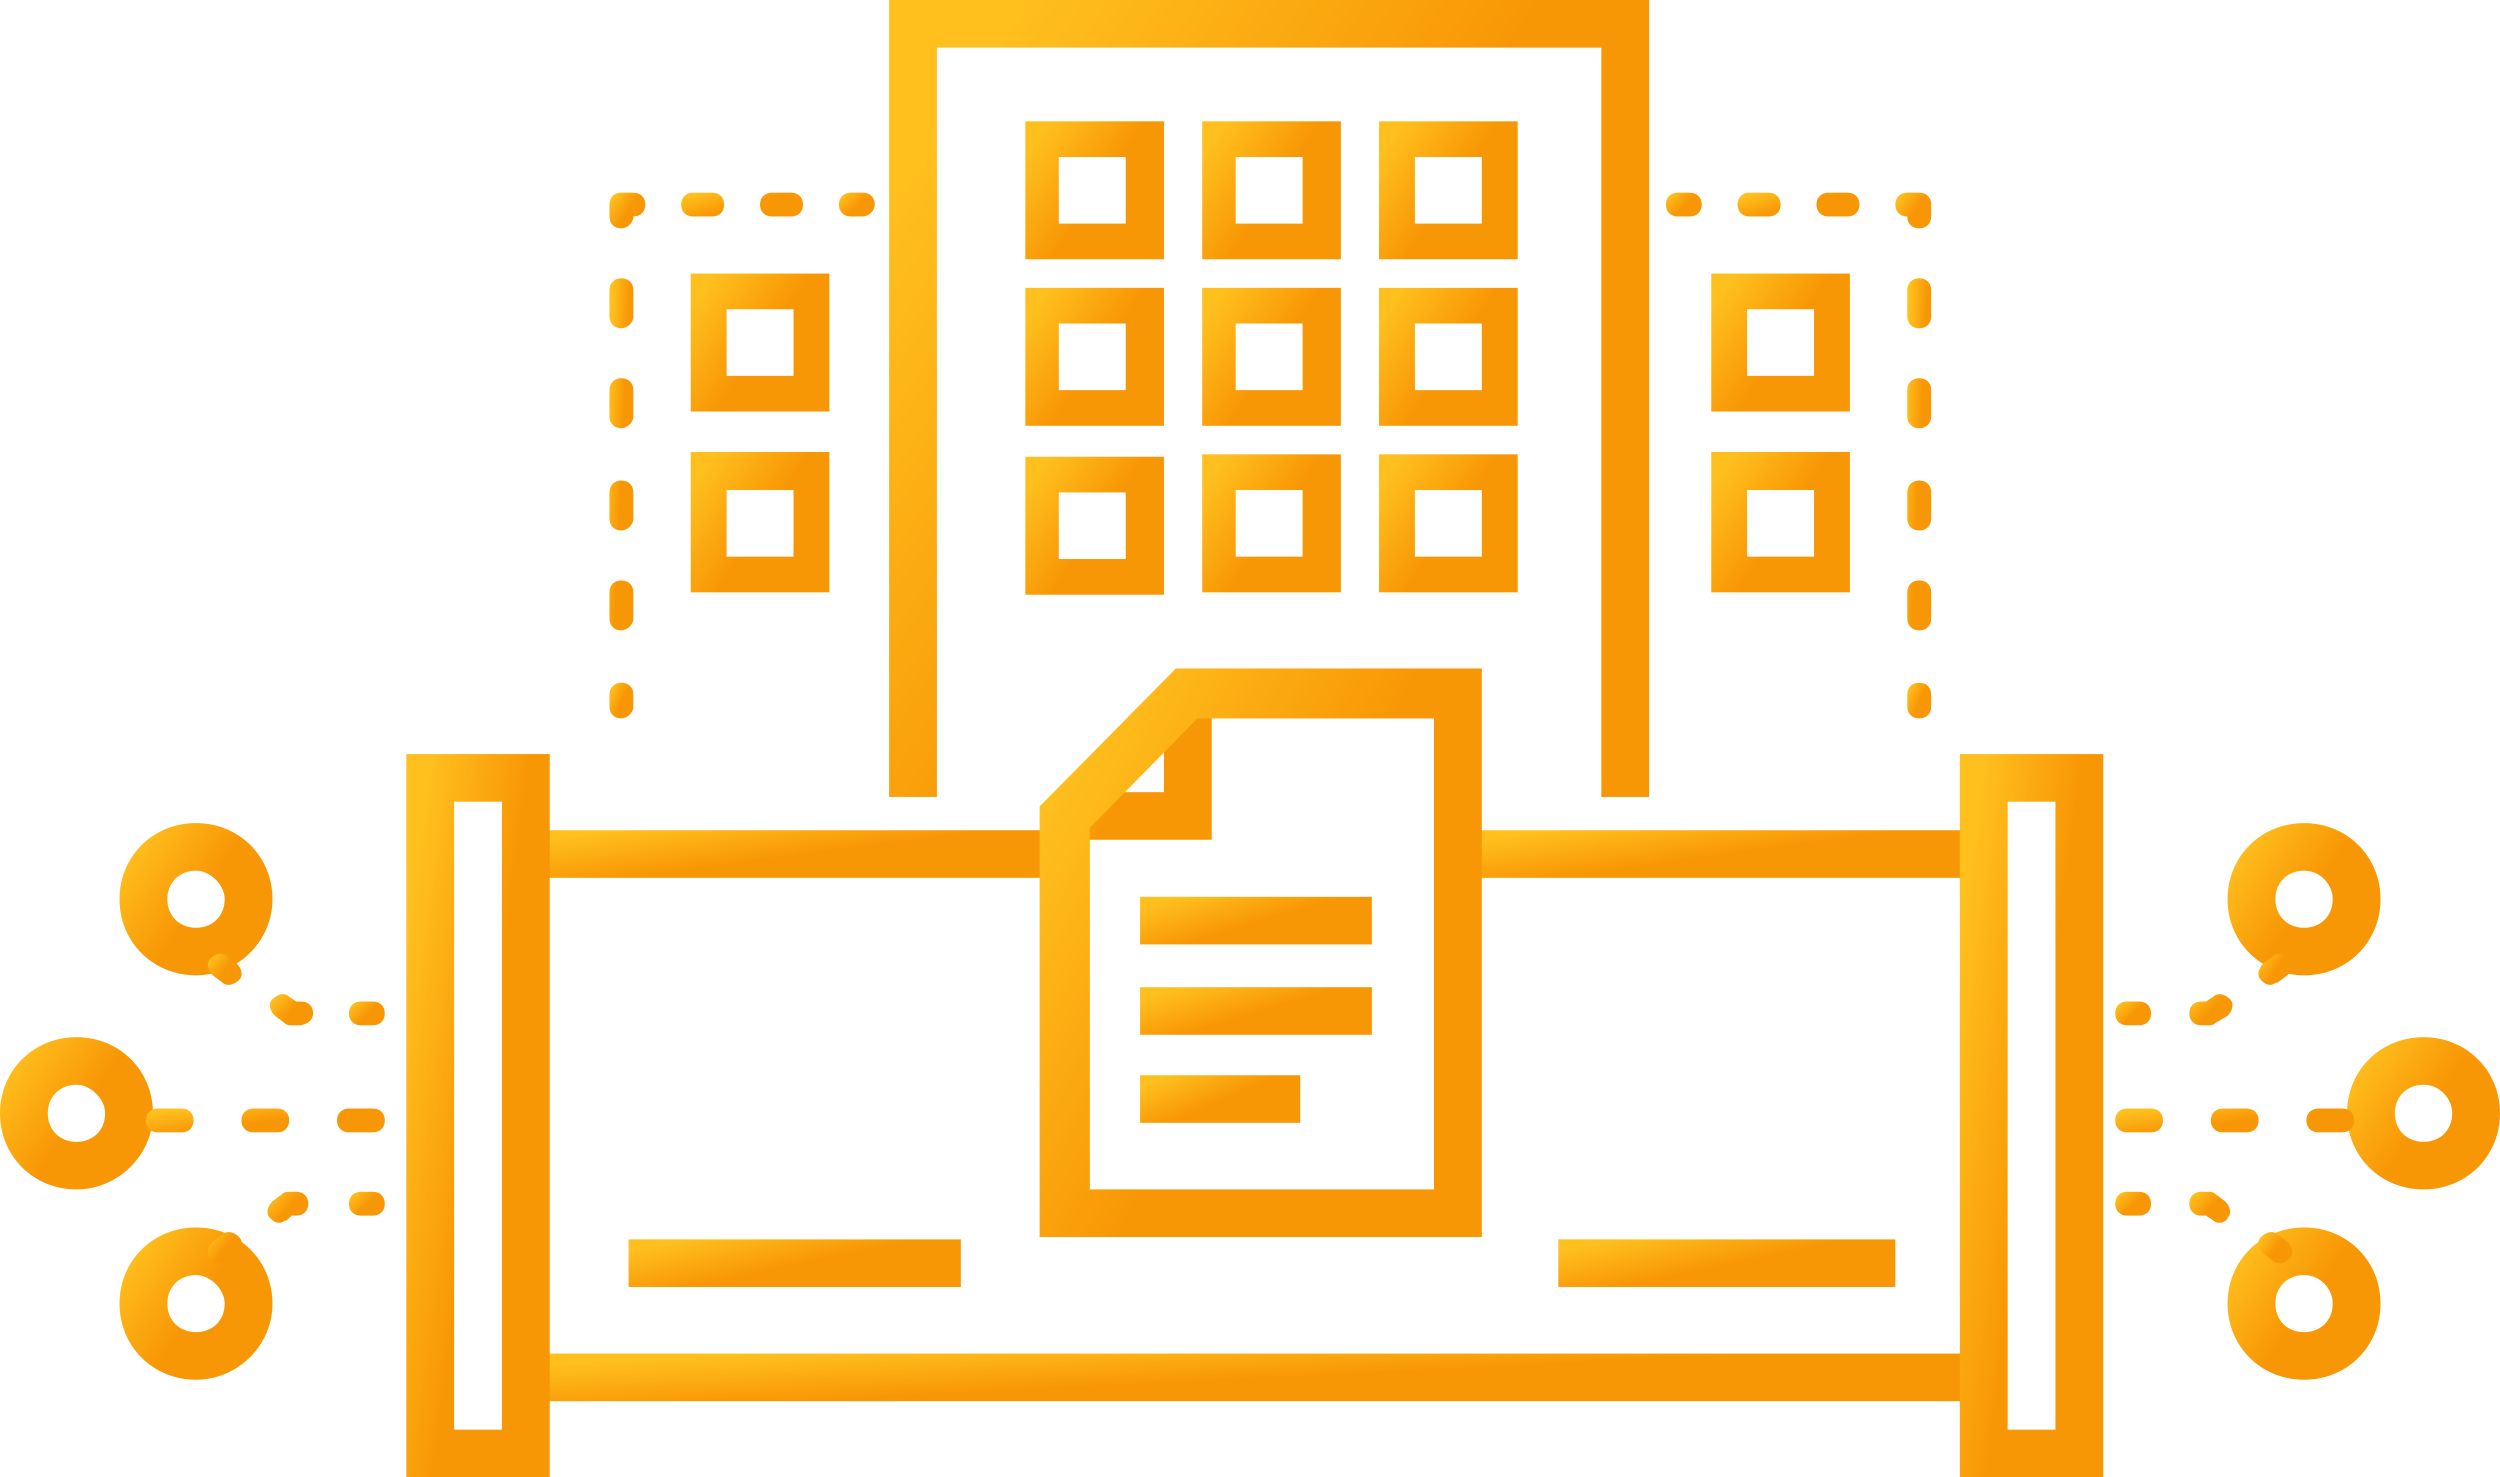 <svg width="176" height="104" viewBox="0 0 176 104" fill="none" xmlns="http://www.w3.org/2000/svg">
    <path d="M162.205 68.663c-3.029 0-5.385-2.344-5.385-5.359 0-3.014 2.356-5.359 5.385-5.359 3.028 0 5.384 2.345 5.384 5.36 0 3.014-2.356 5.358-5.384 5.358zm0-7.368c-1.178 0-2.019.837-2.019 2.01 0 1.172.841 2.01 2.019 2.01 1.177 0 2.019-.838 2.019-2.01 0-1.005-.842-2.01-2.019-2.01z" fill="url(#y65p3nf43a)"/>
    <path d="M162.205 97.134c-3.029 0-5.385-2.345-5.385-5.36 0-3.014 2.356-5.359 5.385-5.359 3.028 0 5.384 2.345 5.384 5.36 0 3.014-2.356 5.359-5.384 5.359zm0-7.369c-1.178 0-2.019.837-2.019 2.01 0 1.172.841 2.01 2.019 2.01 1.177 0 2.019-.838 2.019-2.01 0-1.005-.842-2.01-2.019-2.01z" fill="url(#auhjbdlngb)"/>
    <path d="M170.615 83.736c-3.029 0-5.385-2.345-5.385-5.36 0-3.014 2.356-5.358 5.385-5.358 3.028 0 5.384 2.344 5.384 5.359 0 3.014-2.356 5.359-5.384 5.359zm0-7.369c-1.178 0-2.019.837-2.019 2.01 0 1.172.841 2.01 2.019 2.01 1.178 0 2.019-.838 2.019-2.01 0-1.005-.841-2.01-2.019-2.01z" fill="url(#qh172tto6c)"/>
    <path d="M138.648 58.448h-35.671v3.35h35.671v-3.35z" fill="url(#l60rqzd4ld)"/>
    <path d="M74.706 58.448h-37.69v3.35h37.69v-3.35z" fill="url(#ccep3o0qve)"/>
    <path d="M138.645 95.291H37.015v3.35h101.63v-3.35z" fill="url(#sakwaluk2f)"/>
    <path d="M38.701 104H28.605V53.088h10.096V104zm-6.73-3.35h3.365V56.438H31.97v44.212z" fill="url(#plutc25afg)"/>
    <path d="M148.068 104h-10.095V53.088h10.095V104zm-6.73-3.35h3.365V56.438h-3.365v44.212z" fill="url(#6w2n2rq2hh)"/>
    <path d="M164.895 79.717h-1.683c-.505 0-.841-.335-.841-.838 0-.502.336-.837.841-.837h1.683c.505 0 .841.335.841.837 0 .503-.336.838-.841.838zm-6.731 0h-1.682c-.505 0-.841-.335-.841-.838 0-.502.336-.837.841-.837h1.682c.505 0 .842.335.842.837 0 .503-.337.838-.842.838zm-6.73 0h-1.683c-.504 0-.841-.335-.841-.838 0-.502.337-.837.841-.837h1.683c.505 0 .841.335.841.837 0 .503-.336.838-.841.838z" fill="url(#2p9nw8ymni)"/>
    <path d="M159.849 69.333c-.337 0-.505-.167-.673-.335-.337-.335-.169-.837.168-1.172l.673-.502c.336-.335.841-.168 1.178.167.336.335.168.838-.169 1.172l-.673.503c-.168 0-.336.167-.504.167z" fill="url(#wr7f3cavcj)"/>
    <path d="M155.471 72.18h-.505c-.504 0-.841-.334-.841-.837 0-.502.337-.837.841-.837h.337l.505-.335c.336-.335.841-.168 1.177.167.337.335.169.838-.168 1.173l-.841.502c-.168.167-.337.167-.505.167z" fill="url(#b4ux4i00qk)"/>
    <path d="M150.593 72.18h-.842c-.504 0-.841-.334-.841-.837 0-.502.337-.837.841-.837h.842c.505 0 .841.335.841.837 0 .503-.336.838-.841.838z" fill="url(#ibc173omrl)"/>
    <path d="M160.522 88.928c-.169 0-.337 0-.505-.168l-.673-.502c-.337-.335-.505-.838-.168-1.173.336-.334.841-.502 1.177-.167l.673.502c.337.335.505.838.169 1.173-.169.167-.337.335-.673.335z" fill="url(#yd8yrlz9um)"/>
    <path d="M156.312 86.08c-.168 0-.336 0-.504-.167l-.505-.335h-.337c-.504 0-.841-.335-.841-.837 0-.503.337-.838.841-.838h.505c.168 0 .337 0 .505.168l.673.502c.336.335.505.838.168 1.173 0 .167-.336.335-.505.335z" fill="url(#084rdpddhn)"/>
    <path d="M150.593 85.578h-.842c-.504 0-.841-.335-.841-.837 0-.503.337-.838.841-.838h.842c.505 0 .841.335.841.838 0 .502-.336.837-.841.837z" fill="url(#do7fl6kwso)"/>
    <path d="M13.798 68.663c-3.028 0-5.384-2.344-5.384-5.359 0-3.014 2.356-5.359 5.384-5.359 3.03 0 5.385 2.345 5.385 5.36 0 3.014-2.524 5.358-5.385 5.358zm0-7.368c-1.177 0-2.019.837-2.019 2.01 0 1.172.842 2.01 2.02 2.01 1.177 0 2.019-.838 2.019-2.01 0-1.005-1.01-2.01-2.02-2.01z" fill="url(#l5e351kalp)"/>
    <path d="M13.798 97.134c-3.028 0-5.384-2.345-5.384-5.36 0-3.014 2.356-5.359 5.384-5.359 3.03 0 5.385 2.345 5.385 5.36 0 3.014-2.524 5.359-5.385 5.359zm0-7.369c-1.177 0-2.019.837-2.019 2.01 0 1.172.842 2.01 2.02 2.01 1.177 0 2.019-.838 2.019-2.01 0-1.005-1.01-2.01-2.02-2.01z" fill="url(#fa30e7jrrq)"/>
    <path d="M5.384 83.736C2.356 83.736 0 81.39 0 78.376c0-3.014 2.356-5.358 5.384-5.358 3.029 0 5.385 2.344 5.385 5.359 0 3.014-2.524 5.359-5.385 5.359zm0-7.369c-1.178 0-2.019.837-2.019 2.01 0 1.172.841 2.01 2.02 2.01 1.177 0 2.018-.838 2.018-2.01 0-1.005-1.01-2.01-2.019-2.01z" fill="url(#xmql6rpwjr)"/>
    <path d="M26.25 79.717h-1.682c-.505 0-.842-.335-.842-.838 0-.502.337-.837.842-.837h1.682c.505 0 .842.335.842.837 0 .503-.337.838-.842.838zm-6.73 0h-1.683c-.505 0-.841-.335-.841-.838 0-.502.337-.837.841-.837h1.683c.505 0 .841.335.841.837 0 .503-.336.838-.841.838zm-6.73 0h-1.683c-.505 0-.841-.335-.841-.838 0-.502.336-.837.84-.837h1.684c.504 0 .84.335.84.837 0 .503-.336.838-.84.838z" fill="url(#tdlz7czavs)"/>
    <path d="M16.154 69.333c-.168 0-.336 0-.504-.167l-.673-.502c-.337-.335-.505-.838-.169-1.173.337-.335.842-.502 1.178-.167l.673.502c.337.335.505.838.169 1.172-.169.168-.505.335-.674.335z" fill="url(#0145hah42t)"/>
    <path d="M21.034 72.18h-.505c-.168 0-.336 0-.504-.167l-.673-.502c-.337-.335-.505-.838-.169-1.173.337-.335.842-.502 1.178-.167l.505.335h.337c.504 0 .84.335.84.837 0 .503-.504.837-1.009.837z" fill="url(#f2xc5nsecu)"/>
    <path d="M26.249 72.18h-.841c-.505 0-.842-.334-.842-.837 0-.502.337-.837.842-.837h.841c.505 0 .841.335.841.837 0 .503-.336.838-.841.838z" fill="url(#gugv44lj4v)"/>
    <path d="M15.482 88.928c-.337 0-.505-.168-.674-.335-.336-.335-.168-.838.169-1.173l.673-.502c.336-.335.841-.168 1.178.167.336.335.168.838-.169 1.173l-.673.502c-.168.168-.336.168-.505.168z" fill="url(#hoj744q3aw)"/>
    <path d="M19.685 86.08c-.337 0-.505-.167-.673-.334-.337-.335-.169-.838.168-1.173l.673-.502c.168-.168.336-.168.505-.168h.504c.505 0 .842.335.842.838 0 .502-.337.837-.842.837h-.336l-.337.335c-.168 0-.336.168-.504.168z" fill="url(#uxq3q6kxox)"/>
    <path d="M26.249 85.578h-.841c-.505 0-.842-.335-.842-.837 0-.503.337-.838.842-.838h.841c.505 0 .841.335.841.838 0 .502-.336.837-.841.837z" fill="url(#b6ijclrbky)"/>
    <path d="M67.642 87.253H44.254v3.35h23.388v-3.35z" fill="url(#omiihmcldz)"/>
    <path d="M133.432 87.253h-23.725v3.35h23.725v-3.35z" fill="url(#90mgu5lxjA)"/>
    <path d="M116.1 56.103h-3.365V3.35H65.959v52.754h-3.365V0H116.1v56.103z" fill="url(#s5617fitsB)"/>
    <path d="M81.943 29.977h-9.76v-9.713h9.76v9.713zm-7.404-2.512h4.712v-4.689h-4.712v4.69z" fill="url(#94t3zhky4C)"/>
    <path d="M94.396 29.977h-9.76v-9.713h9.76v9.713zm-7.404-2.512h4.712v-4.689h-4.712v4.69z" fill="url(#85172n60bD)"/>
    <path d="M106.845 29.977h-9.76v-9.713h9.76v9.713zm-7.403-2.512h4.879v-4.689H99.61v4.69h-.168z" fill="url(#xhlbke9siE)"/>
    <path d="M94.396 41.7h-9.76v-9.713h9.76v9.714zm-7.404-2.511h4.712v-4.69h-4.712v4.69z" fill="url(#2p7wgn7phF)"/>
    <path d="M106.845 41.7h-9.76v-9.713h9.76v9.714zm-7.403-2.511h4.879v-4.69H99.61v4.69h-.168z" fill="url(#uo0rly9f9G)"/>
    <path d="M81.943 18.254h-9.76V8.541h9.76v9.713zm-7.404-2.512h4.712v-4.689h-4.712v4.69z" fill="url(#s6188rpvvH)"/>
    <path d="M94.396 18.254h-9.76V8.541h9.76v9.713zm-7.404-2.512h4.712v-4.689h-4.712v4.69z" fill="url(#82ua5x8b1I)"/>
    <path d="M106.845 18.254h-9.76V8.541h9.76v9.713zm-7.403-2.512h4.879v-4.689H99.61v4.69h-.168z" fill="url(#p2lp0gbqvJ)"/>
    <path d="M60.741 15.24H59.9c-.505 0-.841-.335-.841-.837 0-.503.336-.838.84-.838h.842c.505 0 .842.335.842.838 0 .502-.505.837-.842.837z" fill="url(#1ab5ldyguK)"/>
    <path d="M55.693 15.24h-1.346c-.505 0-.841-.335-.841-.837 0-.503.336-.838.841-.838h1.346c.505 0 .841.335.841.838 0 .502-.336.837-.84.837zm-5.552 0h-1.347c-.504 0-.84-.335-.84-.837 0-.503.336-.838.84-.838h1.347c.504 0 .84.335.84.838 0 .502-.336.837-.84.837z" fill="url(#vvjn2itxlL)"/>
    <path d="M43.748 16.078c-.505 0-.842-.335-.842-.838v-.837c0-.503.337-.838.842-.838h.84c.506 0 .842.335.842.838 0 .502-.336.837-.841.837 0 .503-.505.838-.841.838z" fill="url(#9idy7ir4mM)"/>
    <path d="M43.748 44.38c-.505 0-.842-.335-.842-.837V41.7c0-.502.337-.837.842-.837.504 0 .84.335.84.837v1.843c0 .502-.504.837-.84.837zm0-7.034c-.505 0-.842-.335-.842-.837v-1.842c0-.503.337-.838.842-.838.504 0 .84.335.84.838v1.842c0 .502-.504.837-.84.837zm0-7.201c-.505 0-.842-.335-.842-.837v-1.843c0-.502.337-.837.842-.837.504 0 .84.335.84.837v1.843c0 .502-.504.837-.84.837zm0-7.034c-.505 0-.842-.335-.842-.837v-1.842c0-.503.337-.838.842-.838.504 0 .84.335.84.838v1.842c0 .502-.504.837-.84.837z" fill="url(#fx5hr7wa3N)"/>
    <path d="M43.748 50.577c-.505 0-.842-.335-.842-.838v-.837c0-.503.337-.837.842-.837.504 0 .84.334.84.837v.837c0 .503-.504.838-.84.838z" fill="url(#3zs3ekbp3O)"/>
    <path d="M58.388 41.7h-9.76v-9.88h9.76v9.88zm-7.235-2.511h4.711v-4.69h-4.711v4.69z" fill="url(#vgulnpjciP)"/>
    <path d="M58.388 28.973h-9.76v-9.714h9.76v9.714zm-7.235-2.512h4.711v-4.69h-4.711v4.69z" fill="url(#1en16g704Q)"/>
    <path d="M81.943 41.868h-9.76v-9.713h9.76v9.713zm-7.404-2.512h4.712v-4.69h-4.712v4.69z" fill="url(#cc0pxsdt9R)"/>
    <path d="M118.96 15.24h-.841c-.505 0-.842-.335-.842-.837 0-.503.337-.838.842-.838h.841c.505 0 .841.335.841.838 0 .502-.336.837-.841.837z" fill="url(#v1kevp9q0S)"/>
    <path d="M130.064 15.24h-1.346c-.505 0-.841-.335-.841-.837 0-.503.336-.838.841-.838h1.346c.505 0 .842.335.842.838 0 .502-.337.837-.842.837zm-5.552 0h-1.346c-.505 0-.842-.335-.842-.837 0-.503.337-.838.842-.838h1.346c.504 0 .841.335.841.838 0 .502-.337.837-.841.837z" fill="url(#ct1j2xwzmT)"/>
    <path d="M135.112 16.078c-.504 0-.841-.335-.841-.838-.505 0-.841-.335-.841-.837 0-.503.336-.838.841-.838h.841c.505 0 .842.335.842.838v.837c0 .503-.337.838-.842.838z" fill="url(#8jt3vmrnvU)"/>
    <path d="M135.115 44.38c-.505 0-.842-.335-.842-.837V41.7c0-.502.337-.837.842-.837.505 0 .841.335.841.837v1.843c0 .502-.336.837-.841.837zm0-7.034c-.505 0-.842-.335-.842-.837v-1.842c0-.503.337-.838.842-.838.505 0 .841.335.841.838v1.842c0 .502-.336.837-.841.837zm0-7.201c-.505 0-.842-.335-.842-.837v-1.843c0-.502.337-.837.842-.837.505 0 .841.335.841.837v1.843c0 .502-.336.837-.841.837zm0-7.034c-.505 0-.842-.335-.842-.837v-1.842c0-.503.337-.838.842-.838.505 0 .841.335.841.838v1.842c0 .502-.336.837-.841.837z" fill="url(#qgd32goq2V)"/>
    <path d="M135.115 50.577c-.505 0-.842-.335-.842-.838v-.837c0-.503.337-.837.842-.837.505 0 .841.334.841.837v.837c0 .503-.336.838-.841.838z" fill="url(#8oif5l4rhW)"/>
    <path d="M130.232 41.7h-9.759v-9.88h9.759v9.88zm-7.235-2.511h4.711v-4.69h-4.711v4.69z" fill="url(#rhb6yf21gX)"/>
    <path d="M130.232 28.973h-9.759v-9.714h9.759v9.714zm-7.235-2.512h4.711v-4.69h-4.711v4.69z" fill="url(#vwraztgafY)"/>
    <path d="M85.307 59.118H75.043v-3.35h6.899v-6.866h3.365v10.216z" fill="url(#cz0fqr4o9Z)"/>
    <path d="M104.32 87.085H73.191V56.773l9.591-9.713h21.538v40.025zm-27.763-3.35h24.397V50.578H84.297l-7.572 7.703v25.456h-.168z" fill="url(#ibskvx7rmaa)"/>
    <path d="M96.583 69.501H80.262v3.35h16.32V69.5z" fill="url(#2020w0nuiab)"/>
    <path d="M91.535 75.697H80.262v3.35h11.273v-3.35z" fill="url(#imwz3qn9eac)"/>
    <path d="M96.583 63.137H80.262v3.35h16.32v-3.35z" fill="url(#th2xvu9d6ad)"/>
    <defs>
        <linearGradient id="y65p3nf43a" x1="156.819" y1="71.479" x2="151.706" y2="67.981" gradientUnits="userSpaceOnUse">
            <stop stop-color="#F89705"/>
            <stop offset="1" stop-color="#FFC01E"/>
        </linearGradient>
        <linearGradient id="auhjbdlngb" x1="156.819" y1="99.949" x2="151.706" y2="96.452" gradientUnits="userSpaceOnUse">
            <stop stop-color="#F89705"/>
            <stop offset="1" stop-color="#FFC01E"/>
        </linearGradient>
        <linearGradient id="qh172tto6c" x1="165.229" y1="86.551" x2="160.116" y2="83.054" gradientUnits="userSpaceOnUse">
            <stop stop-color="#F89705"/>
            <stop offset="1" stop-color="#FFC01E"/>
        </linearGradient>
        <linearGradient id="l60rqzd4ld" x1="102.972" y1="62.677" x2="102.508" y2="59.313" gradientUnits="userSpaceOnUse">
            <stop stop-color="#F89705"/>
            <stop offset="1" stop-color="#FFC01E"/>
        </linearGradient>
        <linearGradient id="ccep3o0qve" x1="37.011" y1="62.677" x2="36.571" y2="59.306" gradientUnits="userSpaceOnUse">
            <stop stop-color="#F89705"/>
            <stop offset="1" stop-color="#FFC01E"/>
        </linearGradient>
        <linearGradient id="sakwaluk2f" x1="37.002" y1="99.521" x2="36.836" y2="96.1" gradientUnits="userSpaceOnUse">
            <stop stop-color="#F89705"/>
            <stop offset="1" stop-color="#FFC01E"/>
        </linearGradient>
        <linearGradient id="plutc25afg" x1="28.604" y1="117.374" x2="21.694" y2="116.441" gradientUnits="userSpaceOnUse">
            <stop stop-color="#F89705"/>
            <stop offset="1" stop-color="#FFC01E"/>
        </linearGradient>
        <linearGradient id="6w2n2rq2hh" x1="137.971" y1="117.374" x2="131.061" y2="116.441" gradientUnits="userSpaceOnUse">
            <stop stop-color="#F89705"/>
            <stop offset="1" stop-color="#FFC01E"/>
        </linearGradient>
        <linearGradient id="2p9nw8ymni" x1="148.908" y1="80.157" x2="148.663" y2="78.478" gradientUnits="userSpaceOnUse">
            <stop stop-color="#F89705"/>
            <stop offset="1" stop-color="#FFC01E"/>
        </linearGradient>
        <linearGradient id="wr7f3cavcj" x1="158.992" y1="69.909" x2="157.918" y2="69.114" gradientUnits="userSpaceOnUse">
            <stop stop-color="#F89705"/>
            <stop offset="1" stop-color="#FFC01E"/>
        </linearGradient>
        <linearGradient id="b4ux4i00qk" x1="154.125" y1="72.756" x2="153.004" y2="71.697" gradientUnits="userSpaceOnUse">
            <stop stop-color="#F89705"/>
            <stop offset="1" stop-color="#FFC01E"/>
        </linearGradient>
        <linearGradient id="ibc173omrl" x1="148.91" y1="72.621" x2="148.053" y2="71.741" gradientUnits="userSpaceOnUse">
            <stop stop-color="#F89705"/>
            <stop offset="1" stop-color="#FFC01E"/>
        </linearGradient>
        <linearGradient id="yd8yrlz9um" x1="158.992" y1="89.504" x2="157.918" y2="88.708" gradientUnits="userSpaceOnUse">
            <stop stop-color="#F89705"/>
            <stop offset="1" stop-color="#FFC01E"/>
        </linearGradient>
        <linearGradient id="084rdpddhn" x1="154.125" y1="86.652" x2="153.017" y2="85.656" gradientUnits="userSpaceOnUse">
            <stop stop-color="#F89705"/>
            <stop offset="1" stop-color="#FFC01E"/>
        </linearGradient>
        <linearGradient id="do7fl6kwso" x1="148.91" y1="86.018" x2="148.053" y2="85.139" gradientUnits="userSpaceOnUse">
            <stop stop-color="#F89705"/>
            <stop offset="1" stop-color="#FFC01E"/>
        </linearGradient>
        <linearGradient id="l5e351kalp" x1="8.413" y1="71.479" x2="3.3" y2="67.981" gradientUnits="userSpaceOnUse">
            <stop stop-color="#F89705"/>
            <stop offset="1" stop-color="#FFC01E"/>
        </linearGradient>
        <linearGradient id="fa30e7jrrq" x1="8.413" y1="99.949" x2="3.3" y2="96.452" gradientUnits="userSpaceOnUse">
            <stop stop-color="#F89705"/>
            <stop offset="1" stop-color="#FFC01E"/>
        </linearGradient>
        <linearGradient id="xmql6rpwjr" x1="-.001" y1="86.551" x2="-5.114" y2="83.054" gradientUnits="userSpaceOnUse">
            <stop stop-color="#F89705"/>
            <stop offset="1" stop-color="#FFC01E"/>
        </linearGradient>
        <linearGradient id="tdlz7czavs" x1="10.263" y1="80.157" x2="10.018" y2="78.478" gradientUnits="userSpaceOnUse">
            <stop stop-color="#F89705"/>
            <stop offset="1" stop-color="#FFC01E"/>
        </linearGradient>
        <linearGradient id="0145hah42t" x1="14.625" y1="69.909" x2="13.551" y2="69.114" gradientUnits="userSpaceOnUse">
            <stop stop-color="#F89705"/>
            <stop offset="1" stop-color="#FFC01E"/>
        </linearGradient>
        <linearGradient id="f2xc5nsecu" x1="19" y1="72.756" x2="17.879" y2="71.697" gradientUnits="userSpaceOnUse">
            <stop stop-color="#F89705"/>
            <stop offset="1" stop-color="#FFC01E"/>
        </linearGradient>
        <linearGradient id="gugv44lj4v" x1="24.566" y1="72.621" x2="23.709" y2="71.741" gradientUnits="userSpaceOnUse">
            <stop stop-color="#F89705"/>
            <stop offset="1" stop-color="#FFC01E"/>
        </linearGradient>
        <linearGradient id="hoj744q3aw" x1="14.625" y1="89.504" x2="13.551" y2="88.708" gradientUnits="userSpaceOnUse">
            <stop stop-color="#F89705"/>
            <stop offset="1" stop-color="#FFC01E"/>
        </linearGradient>
        <linearGradient id="uxq3q6kxox" x1="18.828" y1="86.652" x2="17.72" y2="85.656" gradientUnits="userSpaceOnUse">
            <stop stop-color="#F89705"/>
            <stop offset="1" stop-color="#FFC01E"/>
        </linearGradient>
        <linearGradient id="b6ijclrbky" x1="24.566" y1="86.018" x2="23.709" y2="85.139" gradientUnits="userSpaceOnUse">
            <stop stop-color="#F89705"/>
            <stop offset="1" stop-color="#FFC01E"/>
        </linearGradient>
        <linearGradient id="omiihmcldz" x1="44.251" y1="91.482" x2="43.56" y2="88.199" gradientUnits="userSpaceOnUse">
            <stop stop-color="#F89705"/>
            <stop offset="1" stop-color="#FFC01E"/>
        </linearGradient>
        <linearGradient id="90mgu5lxjA" x1="109.704" y1="91.482" x2="109.022" y2="88.195" gradientUnits="userSpaceOnUse">
            <stop stop-color="#F89705"/>
            <stop offset="1" stop-color="#FFC01E"/>
        </linearGradient>
        <linearGradient id="s5617fitsB" x1="62.587" y1="70.841" x2="36.356" y2="53.807" gradientUnits="userSpaceOnUse">
            <stop stop-color="#F89705"/>
            <stop offset="1" stop-color="#FFC01E"/>
        </linearGradient>
        <linearGradient id="94t3zhky4C" x1="72.182" y1="32.529" x2="67.549" y2="29.36" gradientUnits="userSpaceOnUse">
            <stop stop-color="#F89705"/>
            <stop offset="1" stop-color="#FFC01E"/>
        </linearGradient>
        <linearGradient id="85172n60bD" x1="84.635" y1="32.529" x2="80.002" y2="29.36" gradientUnits="userSpaceOnUse">
            <stop stop-color="#F89705"/>
            <stop offset="1" stop-color="#FFC01E"/>
        </linearGradient>
        <linearGradient id="xhlbke9siE" x1="97.085" y1="32.529" x2="92.451" y2="29.36" gradientUnits="userSpaceOnUse">
            <stop stop-color="#F89705"/>
            <stop offset="1" stop-color="#FFC01E"/>
        </linearGradient>
        <linearGradient id="2p7wgn7phF" x1="84.635" y1="44.252" x2="80.002" y2="41.083" gradientUnits="userSpaceOnUse">
            <stop stop-color="#F89705"/>
            <stop offset="1" stop-color="#FFC01E"/>
        </linearGradient>
        <linearGradient id="uo0rly9f9G" x1="97.085" y1="44.252" x2="92.451" y2="41.083" gradientUnits="userSpaceOnUse">
            <stop stop-color="#F89705"/>
            <stop offset="1" stop-color="#FFC01E"/>
        </linearGradient>
        <linearGradient id="s6188rpvvH" x1="72.182" y1="20.806" x2="67.549" y2="17.636" gradientUnits="userSpaceOnUse">
            <stop stop-color="#F89705"/>
            <stop offset="1" stop-color="#FFC01E"/>
        </linearGradient>
        <linearGradient id="82ua5x8b1I" x1="84.635" y1="20.806" x2="80.002" y2="17.636" gradientUnits="userSpaceOnUse">
            <stop stop-color="#F89705"/>
            <stop offset="1" stop-color="#FFC01E"/>
        </linearGradient>
        <linearGradient id="p2lp0gbqvJ" x1="97.085" y1="20.806" x2="92.451" y2="17.636" gradientUnits="userSpaceOnUse">
            <stop stop-color="#F89705"/>
            <stop offset="1" stop-color="#FFC01E"/>
        </linearGradient>
        <linearGradient id="1ab5ldyguK" x1="59.058" y1="15.68" x2="58.202" y2="14.801" gradientUnits="userSpaceOnUse">
            <stop stop-color="#F89705"/>
            <stop offset="1" stop-color="#FFC01E"/>
        </linearGradient>
        <linearGradient id="vvjn2itxlL" x1="47.952" y1="15.68" x2="47.498" y2="14.096" gradientUnits="userSpaceOnUse">
            <stop stop-color="#F89705"/>
            <stop offset="1" stop-color="#FFC01E"/>
        </linearGradient>
        <linearGradient id="9idy7ir4mM" x1="42.906" y1="16.737" x2="41.708" y2="15.918" gradientUnits="userSpaceOnUse">
            <stop stop-color="#F89705"/>
            <stop offset="1" stop-color="#FFC01E"/>
        </linearGradient>
        <linearGradient id="fx5hr7wa3N" x1="42.906" y1="50.891" x2="41.736" y2="50.837" gradientUnits="userSpaceOnUse">
            <stop stop-color="#F89705"/>
            <stop offset="1" stop-color="#FFC01E"/>
        </linearGradient>
        <linearGradient id="3zs3ekbp3O" x1="42.906" y1="51.236" x2="41.935" y2="50.794" gradientUnits="userSpaceOnUse">
            <stop stop-color="#F89705"/>
            <stop offset="1" stop-color="#FFC01E"/>
        </linearGradient>
        <linearGradient id="vgulnpjciP" x1="48.628" y1="44.296" x2="43.944" y2="41.147" gradientUnits="userSpaceOnUse">
            <stop stop-color="#F89705"/>
            <stop offset="1" stop-color="#FFC01E"/>
        </linearGradient>
        <linearGradient id="1en16g704Q" x1="48.628" y1="31.524" x2="43.994" y2="28.355" gradientUnits="userSpaceOnUse">
            <stop stop-color="#F89705"/>
            <stop offset="1" stop-color="#FFC01E"/>
        </linearGradient>
        <linearGradient id="cc0pxsdt9R" x1="72.182" y1="44.42" x2="67.549" y2="41.25" gradientUnits="userSpaceOnUse">
            <stop stop-color="#F89705"/>
            <stop offset="1" stop-color="#FFC01E"/>
        </linearGradient>
        <linearGradient id="v1kevp9q0S" x1="117.277" y1="15.68" x2="116.42" y2="14.801" gradientUnits="userSpaceOnUse">
            <stop stop-color="#F89705"/>
            <stop offset="1" stop-color="#FFC01E"/>
        </linearGradient>
        <linearGradient id="ct1j2xwzmT" x1="122.323" y1="15.68" x2="121.869" y2="14.096" gradientUnits="userSpaceOnUse">
            <stop stop-color="#F89705"/>
            <stop offset="1" stop-color="#FFC01E"/>
        </linearGradient>
        <linearGradient id="8jt3vmrnvU" x1="133.429" y1="16.737" x2="132.231" y2="15.918" gradientUnits="userSpaceOnUse">
            <stop stop-color="#F89705"/>
            <stop offset="1" stop-color="#FFC01E"/>
        </linearGradient>
        <linearGradient id="qgd32goq2V" x1="134.273" y1="50.891" x2="133.103" y2="50.837" gradientUnits="userSpaceOnUse">
            <stop stop-color="#F89705"/>
            <stop offset="1" stop-color="#FFC01E"/>
        </linearGradient>
        <linearGradient id="8oif5l4rhW" x1="134.273" y1="51.236" x2="133.302" y2="50.794" gradientUnits="userSpaceOnUse">
            <stop stop-color="#F89705"/>
            <stop offset="1" stop-color="#FFC01E"/>
        </linearGradient>
        <linearGradient id="rhb6yf21gX" x1="120.471" y1="44.296" x2="115.788" y2="41.147" gradientUnits="userSpaceOnUse">
            <stop stop-color="#F89705"/>
            <stop offset="1" stop-color="#FFC01E"/>
        </linearGradient>
        <linearGradient id="vwraztgafY" x1="120.471" y1="31.524" x2="115.838" y2="28.355" gradientUnits="userSpaceOnUse">
            <stop stop-color="#F89705"/>
            <stop offset="1" stop-color="#FFC01E"/>
        </linearGradient>
        <linearGradient id="cz0fqr4o9Z" x1="75.042" y1="61.801" x2="70.169" y2="58.468" gradientUnits="userSpaceOnUse">
            <stop stop-color="#F89705"/>
            <stop offset="1" stop-color="#FFC01E"/>
        </linearGradient>
        <linearGradient id="ibskvx7rmaa" x1="73.187" y1="97.6" x2="56.243" y2="88.627" gradientUnits="userSpaceOnUse">
            <stop stop-color="#F89705"/>
            <stop offset="1" stop-color="#FFC01E"/>
        </linearGradient>
        <linearGradient id="2020w0nuiab" x1="80.26" y1="73.73" x2="79.312" y2="70.587" gradientUnits="userSpaceOnUse">
            <stop stop-color="#F89705"/>
            <stop offset="1" stop-color="#FFC01E"/>
        </linearGradient>
        <linearGradient id="imwz3qn9eac" x1="80.26" y1="79.927" x2="79.004" y2="77.047" gradientUnits="userSpaceOnUse">
            <stop stop-color="#F89705"/>
            <stop offset="1" stop-color="#FFC01E"/>
        </linearGradient>
        <linearGradient id="th2xvu9d6ad" x1="80.26" y1="67.366" x2="79.312" y2="64.223" gradientUnits="userSpaceOnUse">
            <stop stop-color="#F89705"/>
            <stop offset="1" stop-color="#FFC01E"/>
        </linearGradient>
    </defs>
</svg>
